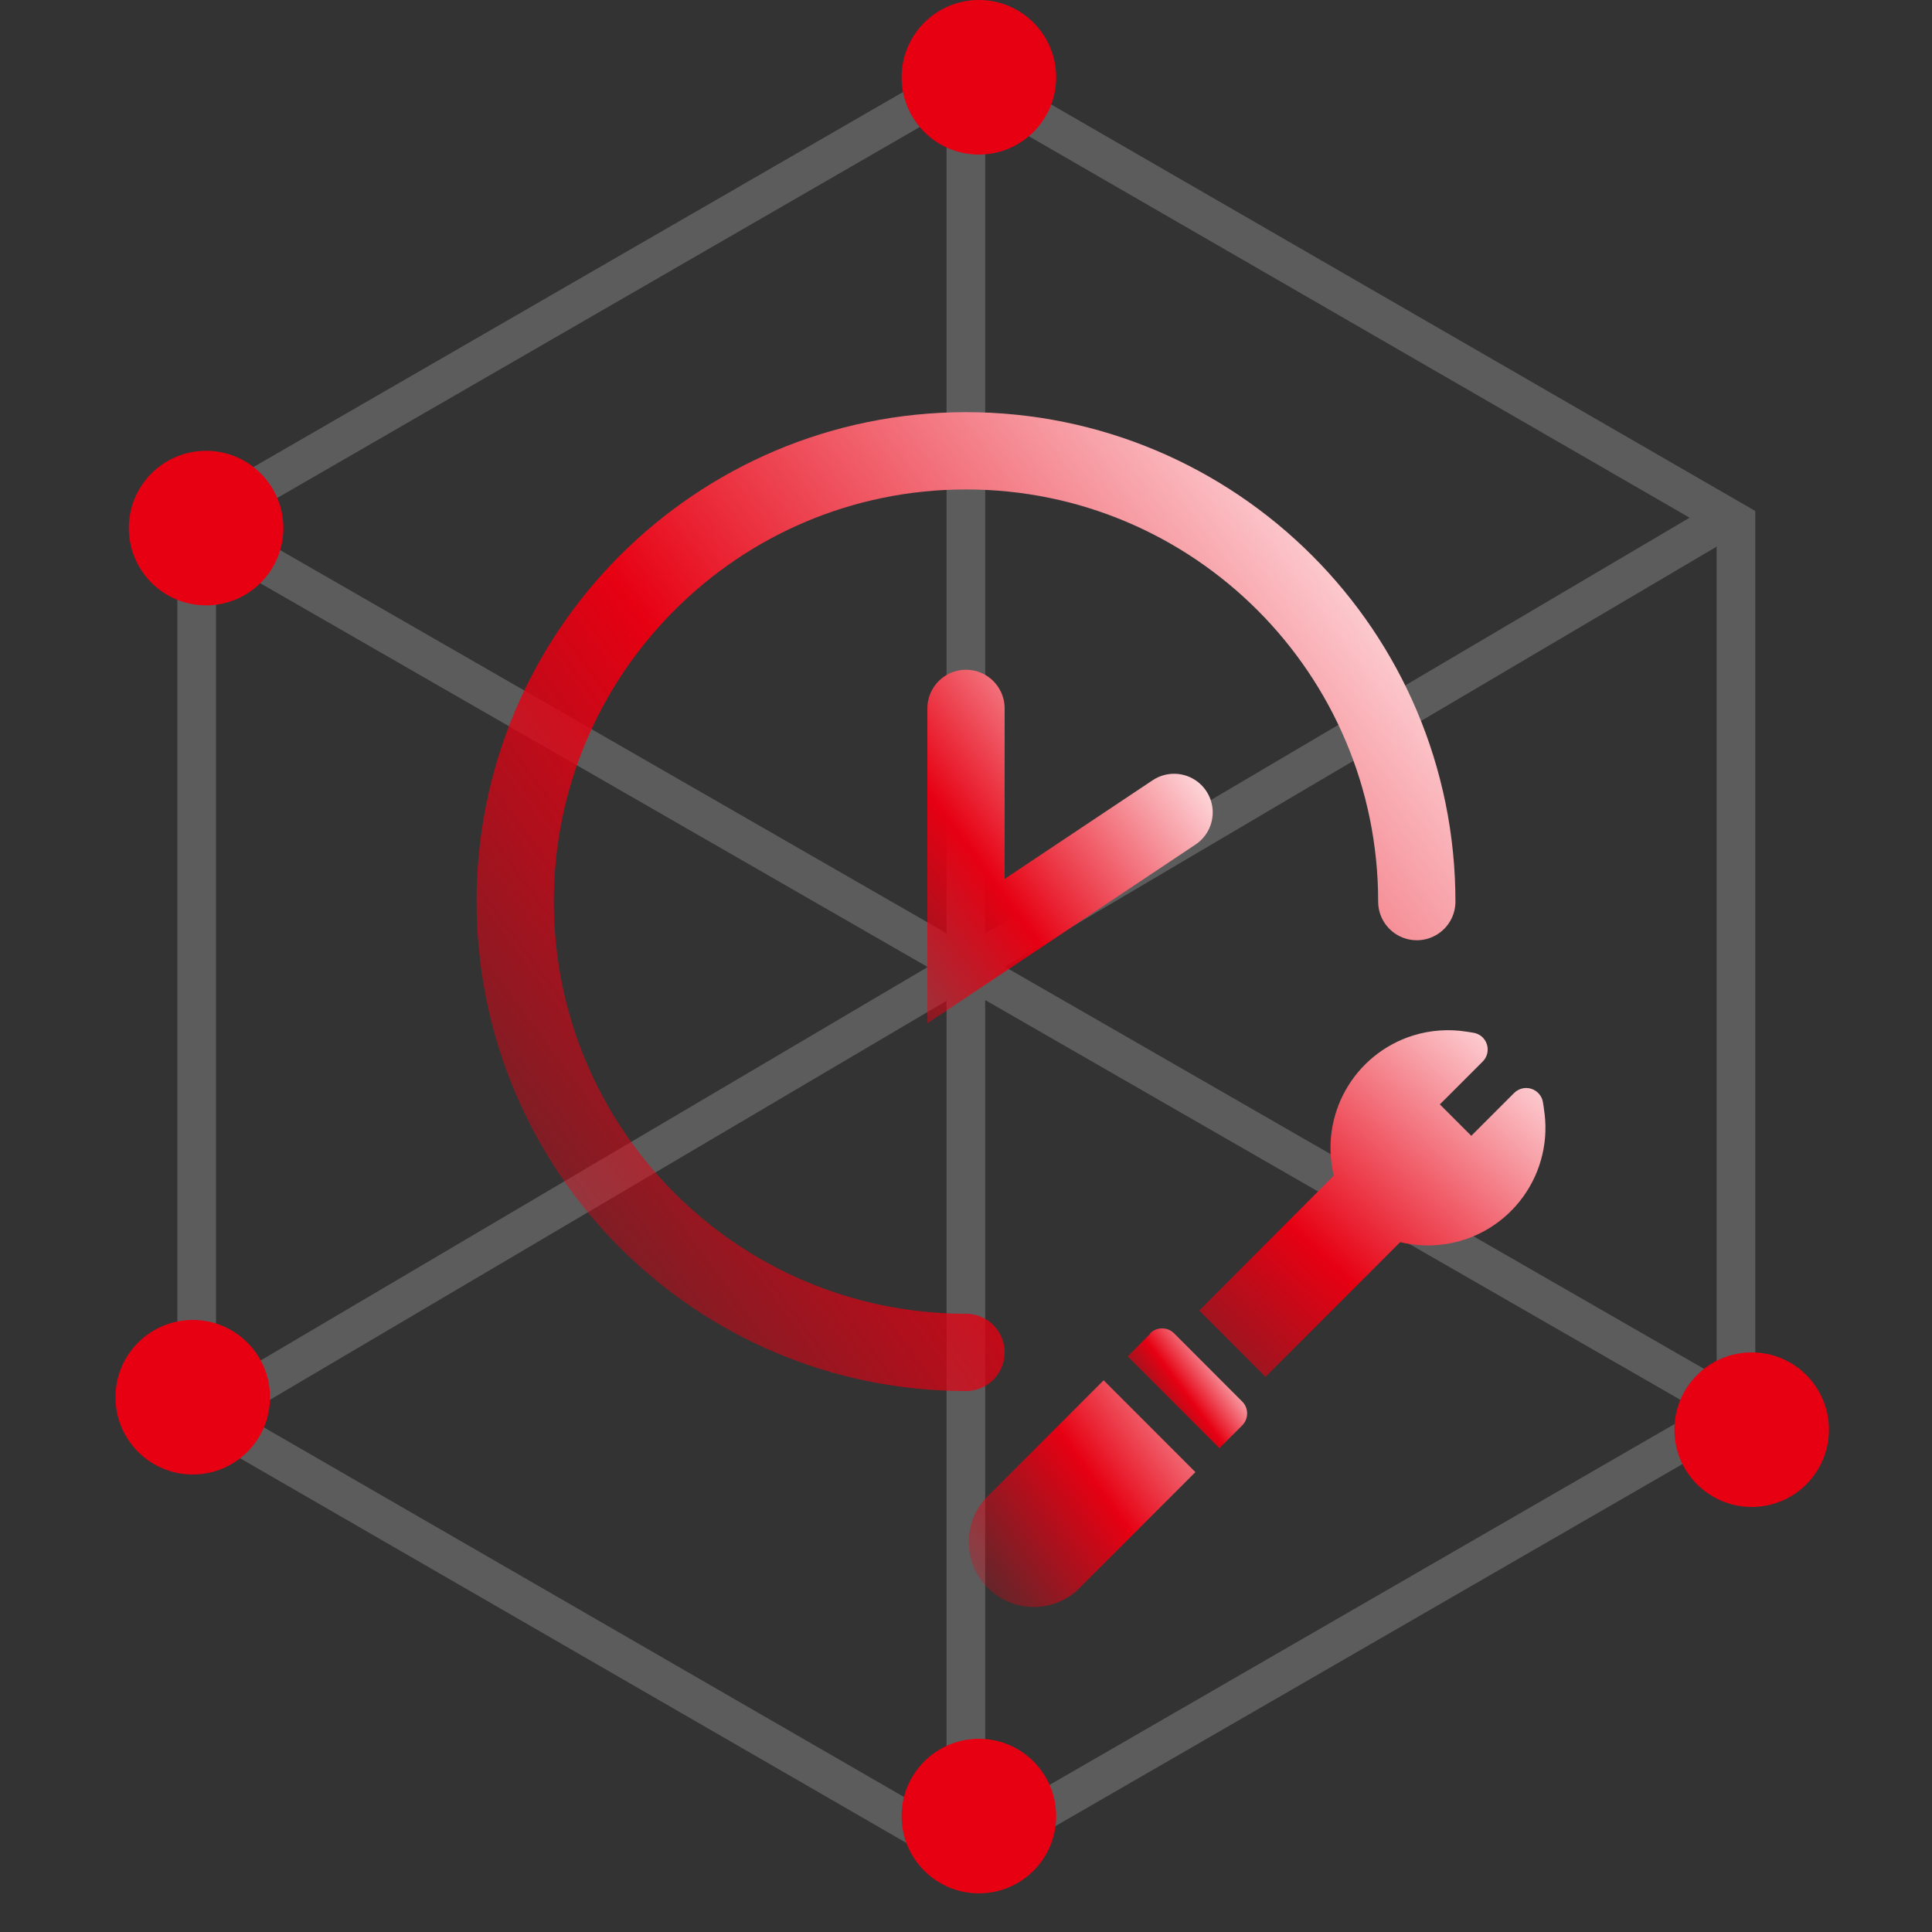 <svg width="30" height="30" viewBox="0 0 30 30" fill="none" xmlns="http://www.w3.org/2000/svg">
<rect x="0" y="0" width="30" height="30" fill="#333333" stroke="none"/>
<path opacity="0.2" fill-rule="evenodd" clip-rule="evenodd" d="M15.155 0.948L15.005 0.862L14.855 0.948L2.904 7.848L2.754 7.935V8.108V21.908V22.081L2.904 22.168L14.855 29.068L15.005 29.155L15.155 29.068L27.106 22.168L27.256 22.081V21.908V8.108V7.935L27.106 7.848L15.155 0.948ZM14.698 1.732L3.625 8.125L14.698 14.492V1.732ZM14.698 15.54L3.778 21.98L14.698 28.285V15.54ZM15.298 28.293V15.529L26.374 21.898L15.298 28.293ZM15.298 14.49V1.724L26.236 8.039L15.298 14.49ZM15.598 15.009L26.656 8.488V21.368L15.598 15.009ZM3.354 8.661L14.405 15.016L3.354 21.534V8.661Z" fill="white"/>
<circle cx="2.993" cy="21.696" r="1.2" fill="#E60012"/>
<circle cx="15.2" cy="1.2" r="1.2" fill="#E60012"/>
<circle cx="3.2" cy="8.2" r="1.2" fill="#E60012"/>
<circle cx="15.2" cy="28.2" r="1.2" fill="#E60012"/>
<circle cx="27.2" cy="22.2" r="1.2" fill="#E60012"/>
<path d="M22 14C22 10.134 18.866 7 15 7C11.134 7 8 10.134 8 14C8 17.866 11.134 21 15 21" stroke="url(#paint0_linear_25_329)" stroke-width="1.2" stroke-linecap="round"/>
<path d="M15 11V14.769L18.231 12.615" stroke="url(#paint1_linear_25_329)" stroke-width="1.2" stroke-linecap="round"/>
<g clip-path="url(#clip0_25_329)">
<path d="M15.296 23.275C15.125 23.467 15.035 23.718 15.042 23.975C15.05 24.232 15.156 24.476 15.338 24.658C15.519 24.84 15.764 24.945 16.021 24.953C16.278 24.961 16.528 24.87 16.721 24.7L18.562 22.859L17.137 21.433L15.296 23.275Z" fill="url(#paint2_linear_25_329)"/>
<path d="M23.974 17.214L23.959 17.118C23.952 17.07 23.931 17.024 23.899 16.987C23.867 16.95 23.826 16.922 23.779 16.907C23.732 16.892 23.682 16.89 23.635 16.902C23.587 16.914 23.544 16.939 23.509 16.974L22.846 17.637L22.358 17.149L23.021 16.486C23.056 16.452 23.081 16.408 23.093 16.361C23.105 16.313 23.103 16.263 23.088 16.216C23.073 16.17 23.046 16.128 23.009 16.096C22.971 16.064 22.926 16.044 22.877 16.036L22.782 16.021C22.5 15.975 22.212 15.995 21.94 16.08C21.497 16.219 21.124 16.521 20.896 16.925C20.668 17.329 20.602 17.805 20.711 18.255L18.622 20.35L19.65 21.38L21.742 19.288C21.981 19.346 22.23 19.355 22.473 19.314C22.95 19.235 23.376 18.969 23.657 18.575C23.939 18.181 24.052 17.692 23.973 17.214L23.974 17.214Z" fill="url(#paint3_linear_25_329)"/>
<path d="M17.862 20.71L17.51 21.062L18.935 22.487L19.287 22.136C19.312 22.111 19.331 22.082 19.345 22.05C19.358 22.017 19.365 21.983 19.365 21.948C19.365 21.913 19.358 21.879 19.345 21.846C19.331 21.814 19.312 21.785 19.287 21.761L18.232 20.705C18.207 20.68 18.178 20.661 18.146 20.647C18.114 20.634 18.079 20.627 18.044 20.627C18.009 20.627 17.975 20.634 17.943 20.647C17.91 20.661 17.881 20.68 17.857 20.705L17.862 20.71Z" fill="url(#paint4_linear_25_329)"/>
</g>
<defs>
<linearGradient id="paint0_linear_25_329" x1="22" y1="9.154" x2="5.308" y2="21.538" gradientUnits="userSpaceOnUse">
<stop stop-color="#FEDDE0"/>
<stop offset="0.477" stop-color="#E60012"/>
<stop offset="1" stop-color="#E60012" stop-opacity="0"/>
</linearGradient>
<linearGradient id="paint1_linear_25_329" x1="18.769" y1="12.077" x2="12.61" y2="16.602" gradientUnits="userSpaceOnUse">
<stop stop-color="#FEDDE0"/>
<stop offset="0.477" stop-color="#E60012"/>
<stop offset="1" stop-color="#E60012" stop-opacity="0"/>
</linearGradient>
<linearGradient id="paint2_linear_25_329" x1="19.5" y1="21.5" x2="14.5" y2="25.001" gradientUnits="userSpaceOnUse">
<stop stop-color="#FEDDE0"/>
<stop offset="0.477" stop-color="#E60012"/>
<stop offset="1" stop-color="#E60012" stop-opacity="0"/>
</linearGradient>
<linearGradient id="paint3_linear_25_329" x1="24" y1="16.5" x2="17.491" y2="23.491" gradientUnits="userSpaceOnUse">
<stop stop-color="#FEDDE0"/>
<stop offset="0.477" stop-color="#E60012"/>
<stop offset="1" stop-color="#E60012" stop-opacity="0"/>
</linearGradient>
<linearGradient id="paint4_linear_25_329" x1="19.133" y1="21.059" x2="17.573" y2="22.217" gradientUnits="userSpaceOnUse">
<stop stop-color="#FEDDE0"/>
<stop offset="0.477" stop-color="#E60012"/>
<stop offset="1" stop-color="#E60012" stop-opacity="0"/>
</linearGradient>
<clipPath id="clip0_25_329">
<rect width="9" height="9" fill="white" transform="translate(15 16)"/>
</clipPath>
</defs>
</svg>
